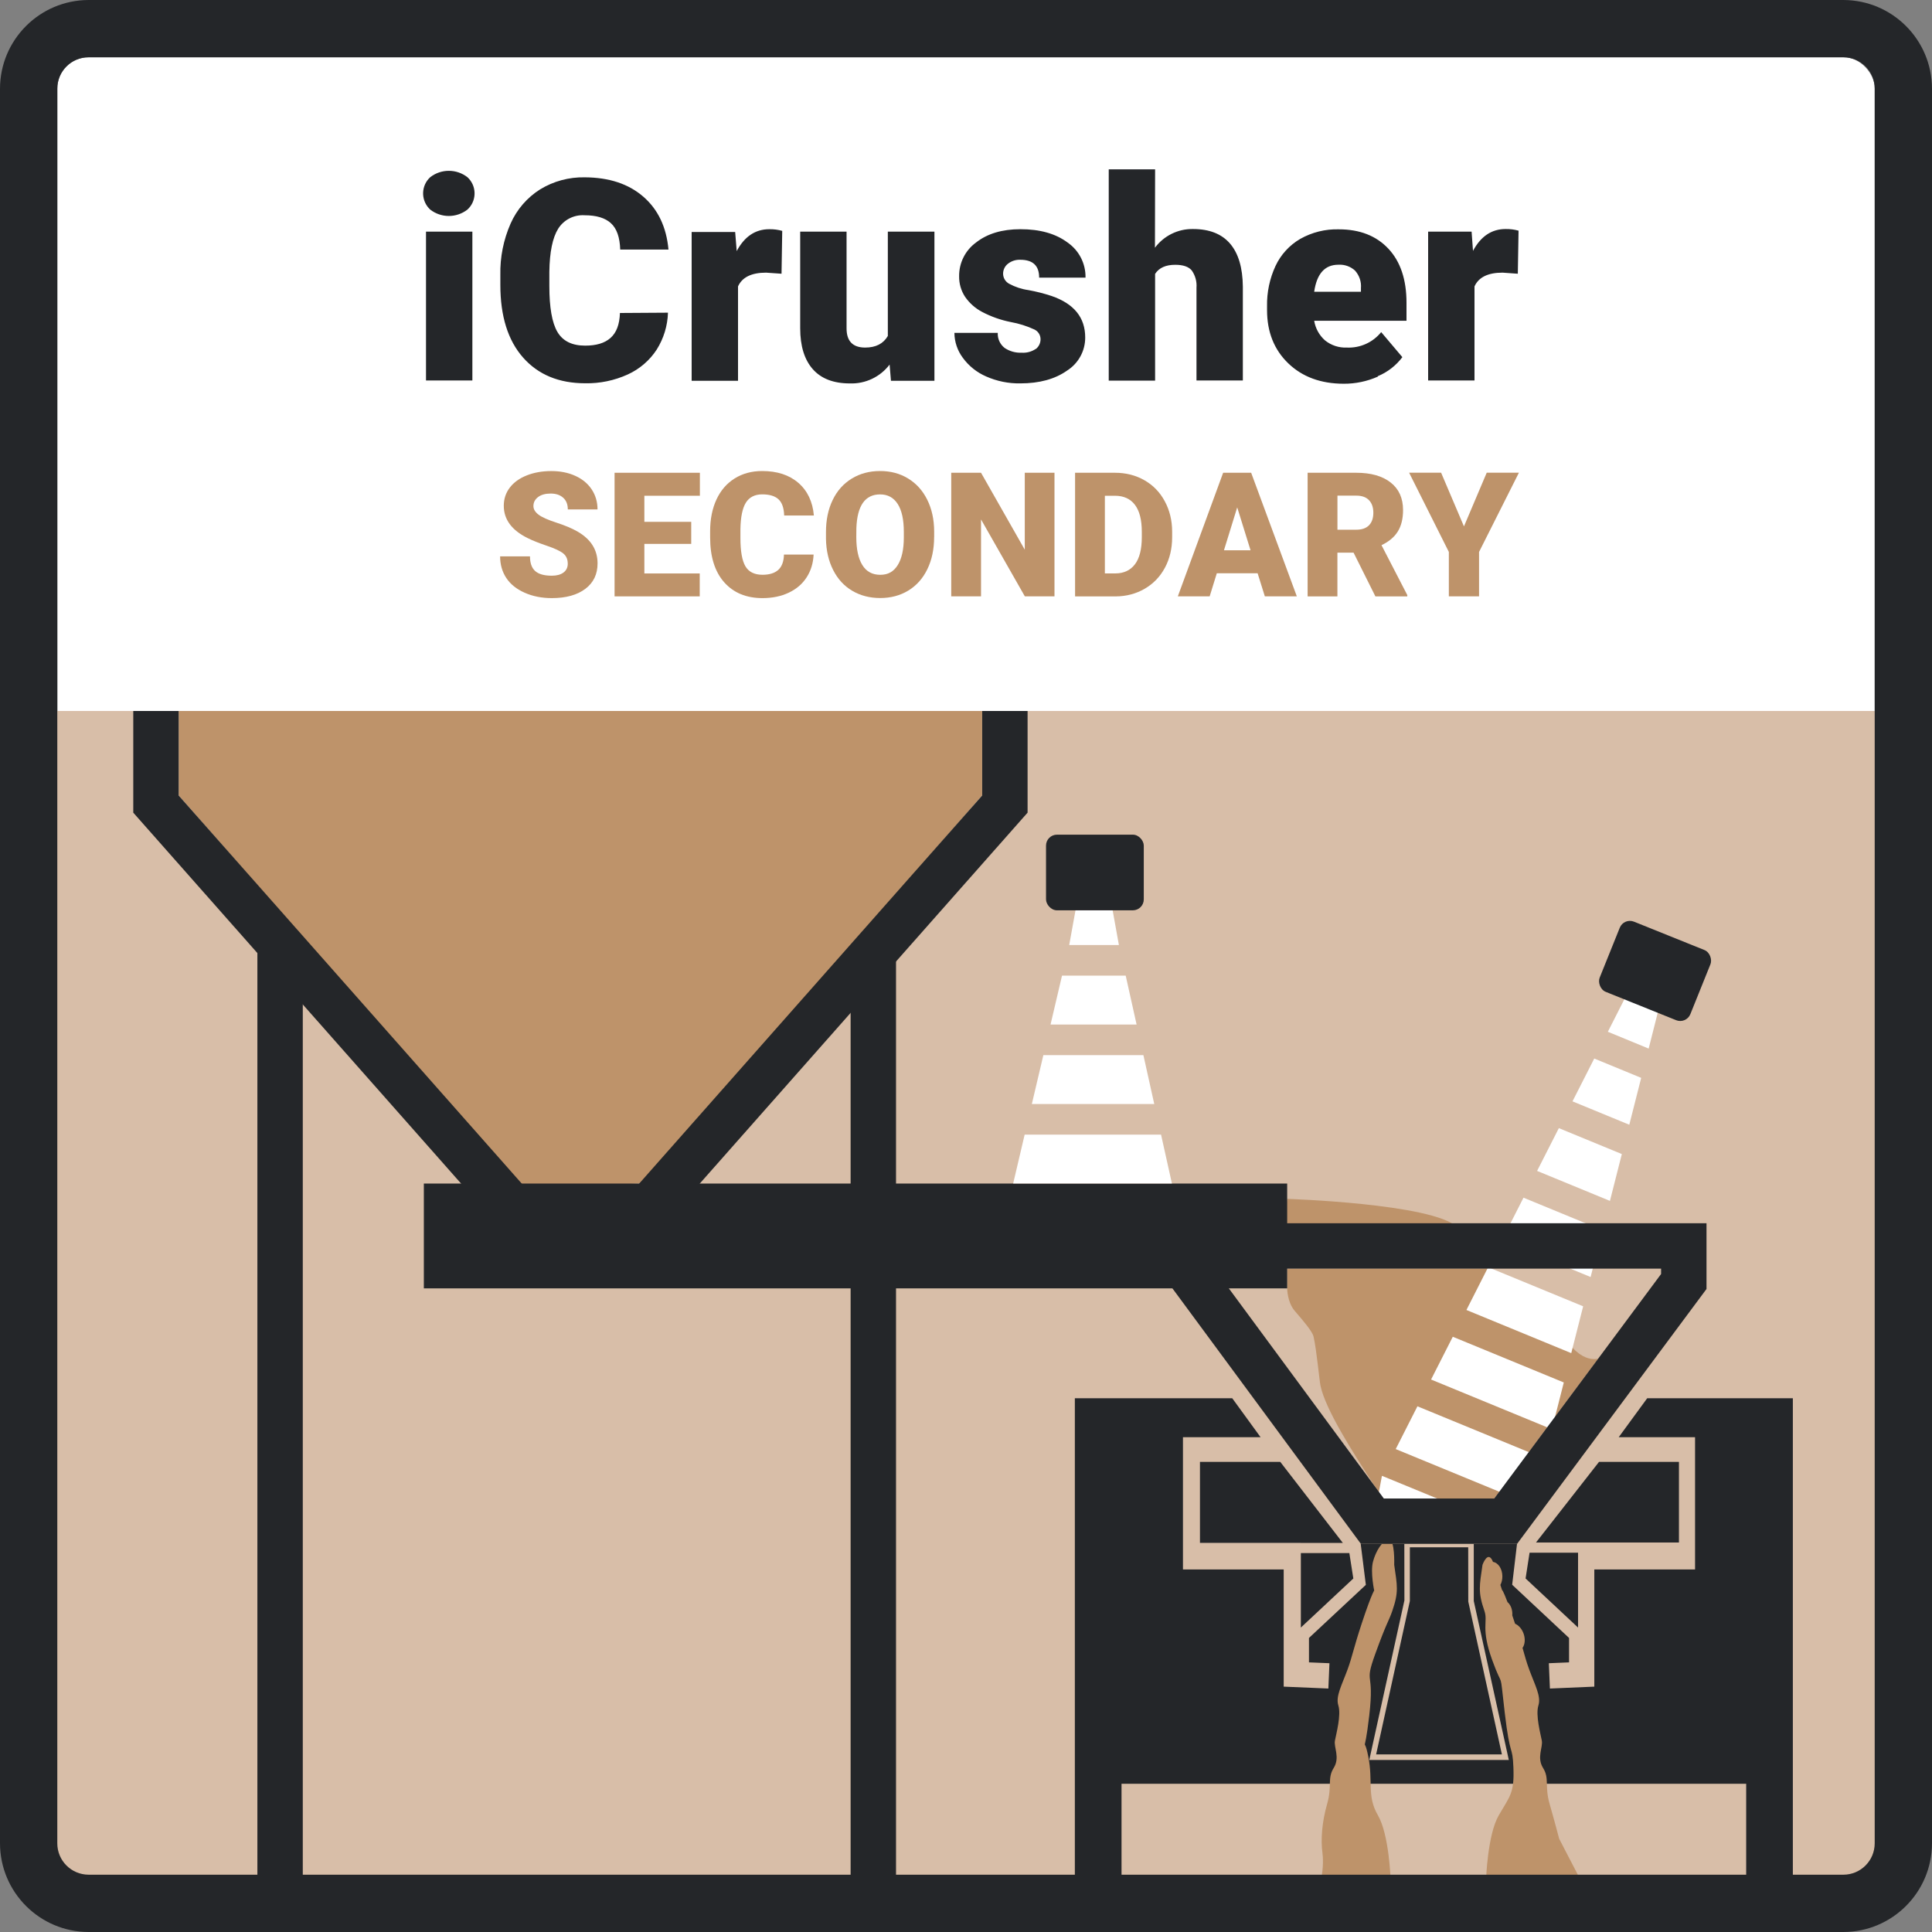 <?xml version="1.0" encoding="UTF-8"?>
<svg xmlns="http://www.w3.org/2000/svg" viewBox="0 0 500 500">
  <rect x="0" y="0" width="500" height="500" fill="#808080" stroke="none"/>
  <defs>
    <style>
      .cls-1 {
        fill: #be936a;
      }

      .cls-1, .cls-2, .cls-3, .cls-4 {
        stroke-width: 0px;
      }

      .cls-2 {
        fill: #d8bea8;
      }

      .cls-3 {
        fill: #242629;
      }

      .cls-4 {
        fill: #fff;
      }
    </style>
  </defs>
  <g id="HG">
    <rect class="cls-4" x="14.85" y="14.83" width="470.33" height="470.32" rx="7.98" ry="7.98"/>
    <rect class="cls-2" x="7" y="184" width="486" height="304"/>
  </g>
  <g id="Elemente">
    <g id="Sand">
      <path class="cls-1" d="M333.12,333.44s0,3.54,1.95,5.81c2.18,2.54,4.57,5.3,4.88,6.68.81,3.58,1.47,11.09,1.79,12.67,1.24,6.04,8.16,17.02,14.34,26.45,2.77,4.23-3.49,1.48,2.04,2.77,10.18,2.37,28.58,0,28.58,0l26.94-36.24s-5.33,2-10.42-8.52c-4.42-9.13-18.02-14.73-18.02-14.73h-52.08v5.11Z"/>
      <path class="cls-1" d="M333.12,310.27s37.52,1.18,44.06,7.32-30.79,0-30.79,0l-14.32.97,1.04-8.29"/>
    </g>
    <polygon class="cls-4" points="124.79 56.33 263.9 157.59 263.9 203.22 166.78 313.64 133.65 313.64 36.52 200.42 36.52 160.21 124.79 56.33"/>
    <polygon class="cls-1" points="46.24 184 46.24 205.87 135.21 307.32 166.38 306.3 254.19 205.87 254.19 184 46.24 184"/>
    <path class="cls-3" d="M352.15,399.56l1.33,10.6-14.72,13.74v6.32l5.3.22-.28,6.55-11.56-.49v-30.33h-26.07v-34.22h20.09l-7.33-10.08h-40.74v130.46h12.08v-30.69h161.66v31.82h12.08v-131.59h-37.7l-7.37,10.08h19.76v34.22h-26.07v30.33l-11.49.49-.28-6.55,5.23-.22v-6.32l-14.72-13.77,1-8.44.25-2.13M381.41,399.56v14.78l9.07,41.14h-36.11l.19-.87,8.9-40.42-.02-14.63h17.97Z"/>
    <polygon class="cls-3" points="394.82 408.51 408.4 421.21 408.4 401.84 395.85 401.84 394.82 408.51"/>
    <polygon class="cls-3" points="434.51 399.2 434.51 378.33 413.83 378.33 397.51 399.2 408.4 399.2 408.4 399.2 434.51 399.2"/>
    <polygon class="cls-3" points="310.55 378.33 310.55 399.29 336.66 399.29 336.66 399.3 347.52 399.3 331.33 378.33 310.55 378.33"/>
    <polygon class="cls-3" points="336.66 421.21 350.24 408.51 349.21 401.93 336.66 401.93 336.66 421.21"/>
    <polygon class="cls-3" points="379.97 400.44 364.87 400.44 364.87 414.34 356.14 454.04 388.69 454.04 379.99 414.49 379.97 400.44"/>
    <path class="cls-3" d="M333.12,306.3H109.69v27.13h223.43v-27.13Z"/>
    <rect class="cls-3" x="220.14" y="246.29" width="11.75" height="244.65"/>
    <rect class="cls-3" x="66.61" y="246.29" width="11.75" height="244.65"/>
    <g>
      <polygon class="cls-4" points="271.88 265.15 294.15 265.15 291.33 252.49 274.85 252.49 271.88 265.15"/>
      <polygon class="cls-4" points="267.04 285.72 298.72 285.72 295.91 273.07 270.02 273.07 267.04 285.72"/>
      <polygon class="cls-4" points="289.57 244.57 287.95 235.59 278.34 235.59 276.71 244.57 289.57 244.57"/>
      <polygon class="cls-4" points="265.18 293.64 262.21 306.28 303.29 306.28 300.48 293.64 265.18 293.64"/>
    </g>
    <polygon class="cls-3" points="46.24 184 34.49 184 34.49 210.31 130.16 318.56 138.97 310.77 46.24 205.87 46.24 184"/>
    <polygon class="cls-3" points="254.19 184 254.19 205.87 162.38 309.75 161.46 310.77 170.27 318.56 265.94 210.31 265.94 184 254.19 184"/>
    <path class="cls-1" d="M359.42,398.48c-1.62.09-3.4,2.99-4.1,5.72s.35,7.58.35,7.58c.34-.86-.47-.09-3.29,8.47-2.12,6.45-2.43,8.53-3.62,11.78-1.5,4.09-3.14,6.97-2.4,9.33.78,2.49-.55,7.36-.88,9.11s1.37,4.37-.33,7.09-.34,4.61-1.7,9.34-1.65,9.32-1.21,12.54c.46,3.45-.35,6.88-.35,6.88h17.99s-.36-11.52-3.28-16.53-1.19-8.7-2.49-15.2-1.16,1.47.25-10.61-1.45-7.62,1.55-15.93,3.43-8.31,4.41-11.13c1.72-4.98,1.27-6.51.5-11.94,0,0,.23-6.59-1.4-6.5Z"/>
    <path class="cls-1" d="M403.5,475.83s-1.09-4.19-2.45-8.93c-1.36-4.74,0-6.62-1.7-9.34-1.7-2.72,0-5.35-.33-7.09s-1.66-6.62-.88-9.11c.74-2.36-.9-5.25-2.4-9.33-.69-1.88-1.09-3.38-1.71-5.55.61-.88.77-2.26.29-3.65-.44-1.27-1.29-2.22-2.22-2.61-.26-.78-.49-1.48-.72-2.14,0,0,0-.01,0-.02.1-1.46-.42-2.75-1.24-3.44-1.06-2.79-1.45-3.34-1.39-3.04l-.45-1.4c.32-.62.51-1.38.51-2.2,0-1.96-1.06-3.55-2.42-3.76-1.3-3.26-2.72.76-2.72.76-.77,5.43-1.22,6.97.5,11.94.98,2.82-1,4.35,2,12.67,3,8.31,1.84,1.53,3.25,13.61,1.41,12.08,2.01,8.17,2.25,14.22.26,6.63-.88,7.36-3.79,12.38s-3.28,16.53-3.28,16.53h24.34l-5.45-10.5Z"/>
    <rect class="cls-3" x="270.71" y="216.01" width="25.3" height="19.58" rx="2.83" ry="2.83"/>
    <g>
      <polygon class="cls-4" points="385.13 327.95 379.51 339.02 406.64 350.19 409.72 338.07 385.13 327.95"/>
      <polygon class="cls-4" points="375.98 345.95 370.36 357.02 401.63 369.89 404.71 357.78 375.98 345.95"/>
      <polygon class="cls-4" points="366.83 363.95 361.21 375.02 396.63 389.6 399.71 377.48 366.83 363.95"/>
      <polygon class="cls-4" points="426.67 271.37 429.7 259.42 421.71 256 416.11 267.02 426.67 271.37"/>
      <polygon class="cls-4" points="394.28 309.96 388.66 321.02 411.65 330.49 414.72 318.38 394.28 309.96"/>
      <polygon class="cls-4" points="357.68 381.95 357.62 382.07 355.9 391.22 380.22 391.22 357.68 381.95"/>
      <polygon class="cls-4" points="412.59 273.95 406.96 285.03 421.66 291.08 424.74 278.95 412.59 273.95"/>
      <polygon class="cls-4" points="403.43 291.96 397.8 303.03 416.65 310.79 419.73 298.67 403.43 291.96"/>
    </g>
    <path class="cls-3" d="M429.89,328.32v1.39l-43.18,58.1h-28.58l-43.14-58.49v-1h114.9M441.64,316.57h-138.4v16.61l48.96,66.37h40.42l49.02-65.96v-17.03h0Z"/>
    <rect class="cls-3" x="415.68" y="241.49" width="25.3" height="19.58" rx="2.83" ry="2.83" transform="translate(124.84 -141.79) rotate(21.93)"/>
  </g>
  <g id="Rahmen">
    <path class="cls-3" d="M22.94,14.83c-4.48,0-8.1,3.63-8.11,8.11v454.12c0,4.48,3.63,8.1,8.11,8.11h454.12c4.48,0,8.1-3.63,8.11-8.11V22.94c0-4.48-3.63-8.1-8.11-8.11H22.94ZM477.06,500H22.94c-12.66-.03-22.91-10.28-22.94-22.94V22.94C.03,10.28,10.28.03,22.94,0h454.12c12.66.03,22.91,10.28,22.94,22.94v454.12c-.03,12.66-10.28,22.91-22.94,22.94"/>
  </g>
  <g id="Text">
    <path class="cls-3" d="M393,59.7c-1.09-.31-2.22-.45-3.35-.43-3.61,0-6.43,1.89-8.44,5.66l-.36-4.98h-11.25v38.51h12v-24.34c1.07-2.37,3.49-3.56,7.26-3.56l3.95.28.19-11.14ZM350.75,70.11c1.07,1.23,1.6,2.84,1.46,4.47v.93h-12.1c.67-4.67,2.75-7,6.26-7,1.62-.1,3.2.47,4.38,1.58M356.57,97.36c2.52-1.04,4.72-2.75,6.36-4.93l-5.48-6.48c-2.16,2.68-5.47,4.16-8.9,4-2.04.09-4.04-.57-5.63-1.85-1.5-1.32-2.49-3.12-2.81-5.09h23.89v-4.66c0-6-1.57-10.67-4.7-14-3.13-3.33-7.4-5-12.81-5-3.5-.1-6.95.76-10,2.48-2.79,1.63-5.02,4.07-6.39,7-1.51,3.26-2.26,6.83-2.19,10.43v1c0,5.65,1.83,10.24,5.48,13.76,3.65,3.52,8.44,5.28,14.35,5.29,3.04.02,6.06-.61,8.84-1.84M298.94,43.82h-12v54.68h12v-27.62c1.02-1.57,2.76-2.36,5.23-2.35,2,0,3.41.48,4.24,1.44.93,1.31,1.37,2.9,1.24,4.5v24h12v-24.28c-.05-4.91-1.15-8.62-3.31-11.14-2.16-2.52-5.36-3.78-9.61-3.78-3.86-.06-7.52,1.74-9.83,4.84l.04-20.29ZM268.08,90.28c-1.08.74-2.38,1.09-3.69,1-1.56.07-3.09-.36-4.39-1.23-1.19-.93-1.86-2.39-1.78-3.9h-11.22c.02,2.32.78,4.58,2.17,6.44,1.55,2.13,3.64,3.8,6.05,4.84,2.78,1.23,5.79,1.84,8.83,1.79,4.96,0,9-1.11,12.12-3.32,2.93-1.86,4.7-5.1,4.68-8.57,0-5.15-2.89-8.72-8.68-10.72-1.96-.65-3.97-1.16-6-1.53-1.75-.24-3.44-.8-5-1.64-.96-.52-1.56-1.51-1.57-2.6,0-1.03.47-1.99,1.29-2.61.91-.7,2.03-1.05,3.17-1,3.25,0,4.88,1.54,4.87,4.62h12c.07-3.61-1.66-7.01-4.62-9.07-3.09-2.31-7.17-3.47-12.25-3.46-4.72,0-8.54,1.15-11.46,3.44-2.79,2.03-4.42,5.29-4.38,8.74-.03,1.88.5,3.73,1.53,5.3,1.14,1.66,2.67,3.01,4.45,3.94,2.33,1.22,4.82,2.1,7.4,2.61,2.1.38,4.15,1.02,6.09,1.92.96.45,1.58,1.4,1.6,2.46.03,1.01-.43,1.97-1.22,2.6M230.58,98.55h11.25v-38.6h-12.06v27c-1.16,2-3.12,3-5.87,3-3.21,0-4.82-1.67-4.81-5v-25h-12v25c0,4.6,1.09,8.13,3.26,10.59s5.37,3.69,9.6,3.69c4.02.14,7.85-1.68,10.28-4.88l.35,4.2ZM202.44,59.75c-1.09-.31-2.22-.45-3.35-.43-3.61,0-6.42,1.89-8.43,5.66l-.4-4.94h-11.26v38.51h12v-24.43c1.07-2.37,3.49-3.56,7.26-3.56l4,.28.18-11.09ZM160.44,81c-.1,3-.91,5.09-2.43,6.45s-3.71,2-6.58,2c-3.4,0-5.79-1.19-7.18-3.56s-2.08-6.33-2.08-11.86v-3.69c.07-5.1.83-8.81,2.28-11.14,1.46-2.33,4.09-3.67,6.84-3.49,3.06,0,5.34.69,6.83,2.07,1.5,1.37,2.29,3.64,2.39,6.8h12.49c-.53-5.82-2.7-10.38-6.52-13.69s-8.87-4.97-15.16-5c-4.07-.08-8.07,1-11.54,3.12-3.36,2.12-6.02,5.2-7.63,8.83-1.85,4.2-2.76,8.75-2.66,13.33v2.56c0,8.09,1.96,14.36,5.88,18.8s9.28,6.66,16.09,6.66c3.79.07,7.55-.71,11-2.28,3.06-1.39,5.66-3.62,7.49-6.43,1.81-2.87,2.82-6.17,2.92-9.56l-12.43.08ZM111.35,54.25c2.83,2.19,6.78,2.19,9.61,0,2.32-2.1,2.49-5.69.39-8.01-.12-.14-.25-.27-.39-.39-2.83-2.19-6.78-2.19-9.61,0-2.32,2.12-2.48,5.72-.36,8.04.11.13.24.25.36.36M122.25,59.95h-12v38.51h12v-38.51Z"/>
    <g>
      <path class="cls-1" d="M146.93,145.84c0-1.13-.4-2.01-1.2-2.64s-2.2-1.28-4.21-1.96-3.65-1.33-4.92-1.96c-4.15-2.04-6.22-4.83-6.22-8.39,0-1.77.52-3.34,1.55-4.69,1.03-1.35,2.49-2.41,4.38-3.16s4.01-1.13,6.37-1.13,4.36.41,6.19,1.23c1.82.82,3.24,1.99,4.25,3.5,1.01,1.52,1.52,3.25,1.52,5.2h-7.69c0-1.3-.4-2.31-1.2-3.03-.8-.72-1.88-1.08-3.24-1.08s-2.46.3-3.26.91c-.8.61-1.2,1.38-1.2,2.32,0,.82.44,1.56,1.32,2.23s2.42,1.35,4.64,2.07,4.03,1.48,5.45,2.3c3.46,1.99,5.19,4.74,5.19,8.24,0,2.8-1.05,5-3.16,6.59s-5,2.4-8.68,2.4c-2.59,0-4.94-.46-7.04-1.4-2.1-.93-3.68-2.2-4.75-3.82-1.06-1.62-1.59-3.48-1.59-5.59h7.73c0,1.71.44,2.98,1.33,3.79.89.81,2.33,1.22,4.32,1.22,1.27,0,2.28-.27,3.02-.82.74-.55,1.11-1.32,1.11-2.32Z"/>
      <path class="cls-1" d="M178.89,140.76h-12.13v7.65h14.33v5.93h-22.04v-31.99h22.08v5.95h-14.37v6.75h12.13v5.71Z"/>
      <path class="cls-1" d="M210.56,143.51c-.1,2.23-.7,4.19-1.8,5.9s-2.64,3.03-4.62,3.97c-1.99.94-4.25,1.41-6.8,1.41-4.2,0-7.51-1.37-9.93-4.11s-3.63-6.61-3.63-11.6v-1.58c0-3.13.55-5.88,1.64-8.23,1.09-2.35,2.66-4.17,4.71-5.45,2.05-1.28,4.42-1.92,7.12-1.92,3.88,0,7,1.02,9.36,3.06,2.36,2.04,3.7,4.86,4.02,8.45h-7.69c-.06-1.95-.55-3.35-1.47-4.2s-2.33-1.27-4.22-1.27-3.33.72-4.22,2.15-1.36,3.73-1.41,6.88v2.26c0,3.41.43,5.85,1.29,7.32.86,1.46,2.33,2.2,4.43,2.2,1.77,0,3.13-.42,4.06-1.25s1.44-2.16,1.49-3.98h7.67Z"/>
      <path class="cls-1" d="M241.75,139c0,3.12-.58,5.88-1.74,8.28s-2.8,4.25-4.93,5.55c-2.13,1.3-4.56,1.94-7.28,1.94s-5.14-.63-7.25-1.88c-2.11-1.25-3.75-3.04-4.93-5.37-1.18-2.33-1.8-5-1.86-8.02v-1.8c0-3.13.57-5.9,1.73-8.29,1.15-2.4,2.8-4.24,4.94-5.55s4.59-1.96,7.33-1.96,5.13.64,7.25,1.93,3.78,3.12,4.96,5.5c1.18,2.38,1.78,5.11,1.79,8.19v1.47ZM233.91,137.66c0-3.18-.53-5.59-1.59-7.24-1.06-1.65-2.58-2.47-4.56-2.47-3.87,0-5.91,2.9-6.13,8.7l-.02,2.35c0,3.13.52,5.54,1.56,7.23s2.59,2.53,4.64,2.53,3.45-.83,4.5-2.48,1.59-4.04,1.6-7.14v-1.47Z"/>
      <path class="cls-1" d="M272.9,154.34h-7.67l-11.34-19.91v19.91h-7.71v-31.99h7.71l11.32,19.91v-19.91h7.69v31.99Z"/>
      <path class="cls-1" d="M278.23,154.34v-31.99h10.3c2.83,0,5.37.64,7.62,1.92s4.02,3.09,5.28,5.43c1.27,2.34,1.91,4.96,1.92,7.86v1.47c0,2.93-.62,5.56-1.86,7.88s-2.98,4.14-5.23,5.45c-2.25,1.31-4.76,1.97-7.53,1.99h-10.52ZM285.94,128.3v20.1h2.68c2.21,0,3.91-.79,5.1-2.36,1.19-1.57,1.78-3.91,1.78-7.02v-1.38c0-3.09-.59-5.42-1.78-6.99s-2.92-2.35-5.19-2.35h-2.59Z"/>
      <path class="cls-1" d="M325.48,148.36h-10.57l-1.85,5.98h-8.24l11.73-31.99h7.25l11.82,31.99h-8.28l-1.87-5.98ZM316.76,142.41h6.88l-3.45-11.1-3.43,11.1Z"/>
      <path class="cls-1" d="M350.3,143.02h-4.18v11.32h-7.71v-31.99h12.59c3.79,0,6.76.84,8.9,2.52,2.14,1.68,3.21,4.06,3.21,7.13,0,2.22-.45,4.07-1.35,5.53-.9,1.46-2.31,2.65-4.23,3.56l6.68,12.92v.33h-8.26l-5.65-11.32ZM346.12,137.09h4.88c1.46,0,2.57-.39,3.31-1.16.74-.77,1.11-1.85,1.11-3.23s-.37-2.46-1.12-3.25c-.75-.79-1.85-1.18-3.29-1.18h-4.88v8.81Z"/>
      <path class="cls-1" d="M378.87,136.23l5.89-13.89h8.33l-10.31,20.5v11.49h-7.82v-11.49l-10.28-20.5h8.28l5.91,13.89Z"/>
    </g>
  </g>
</svg>